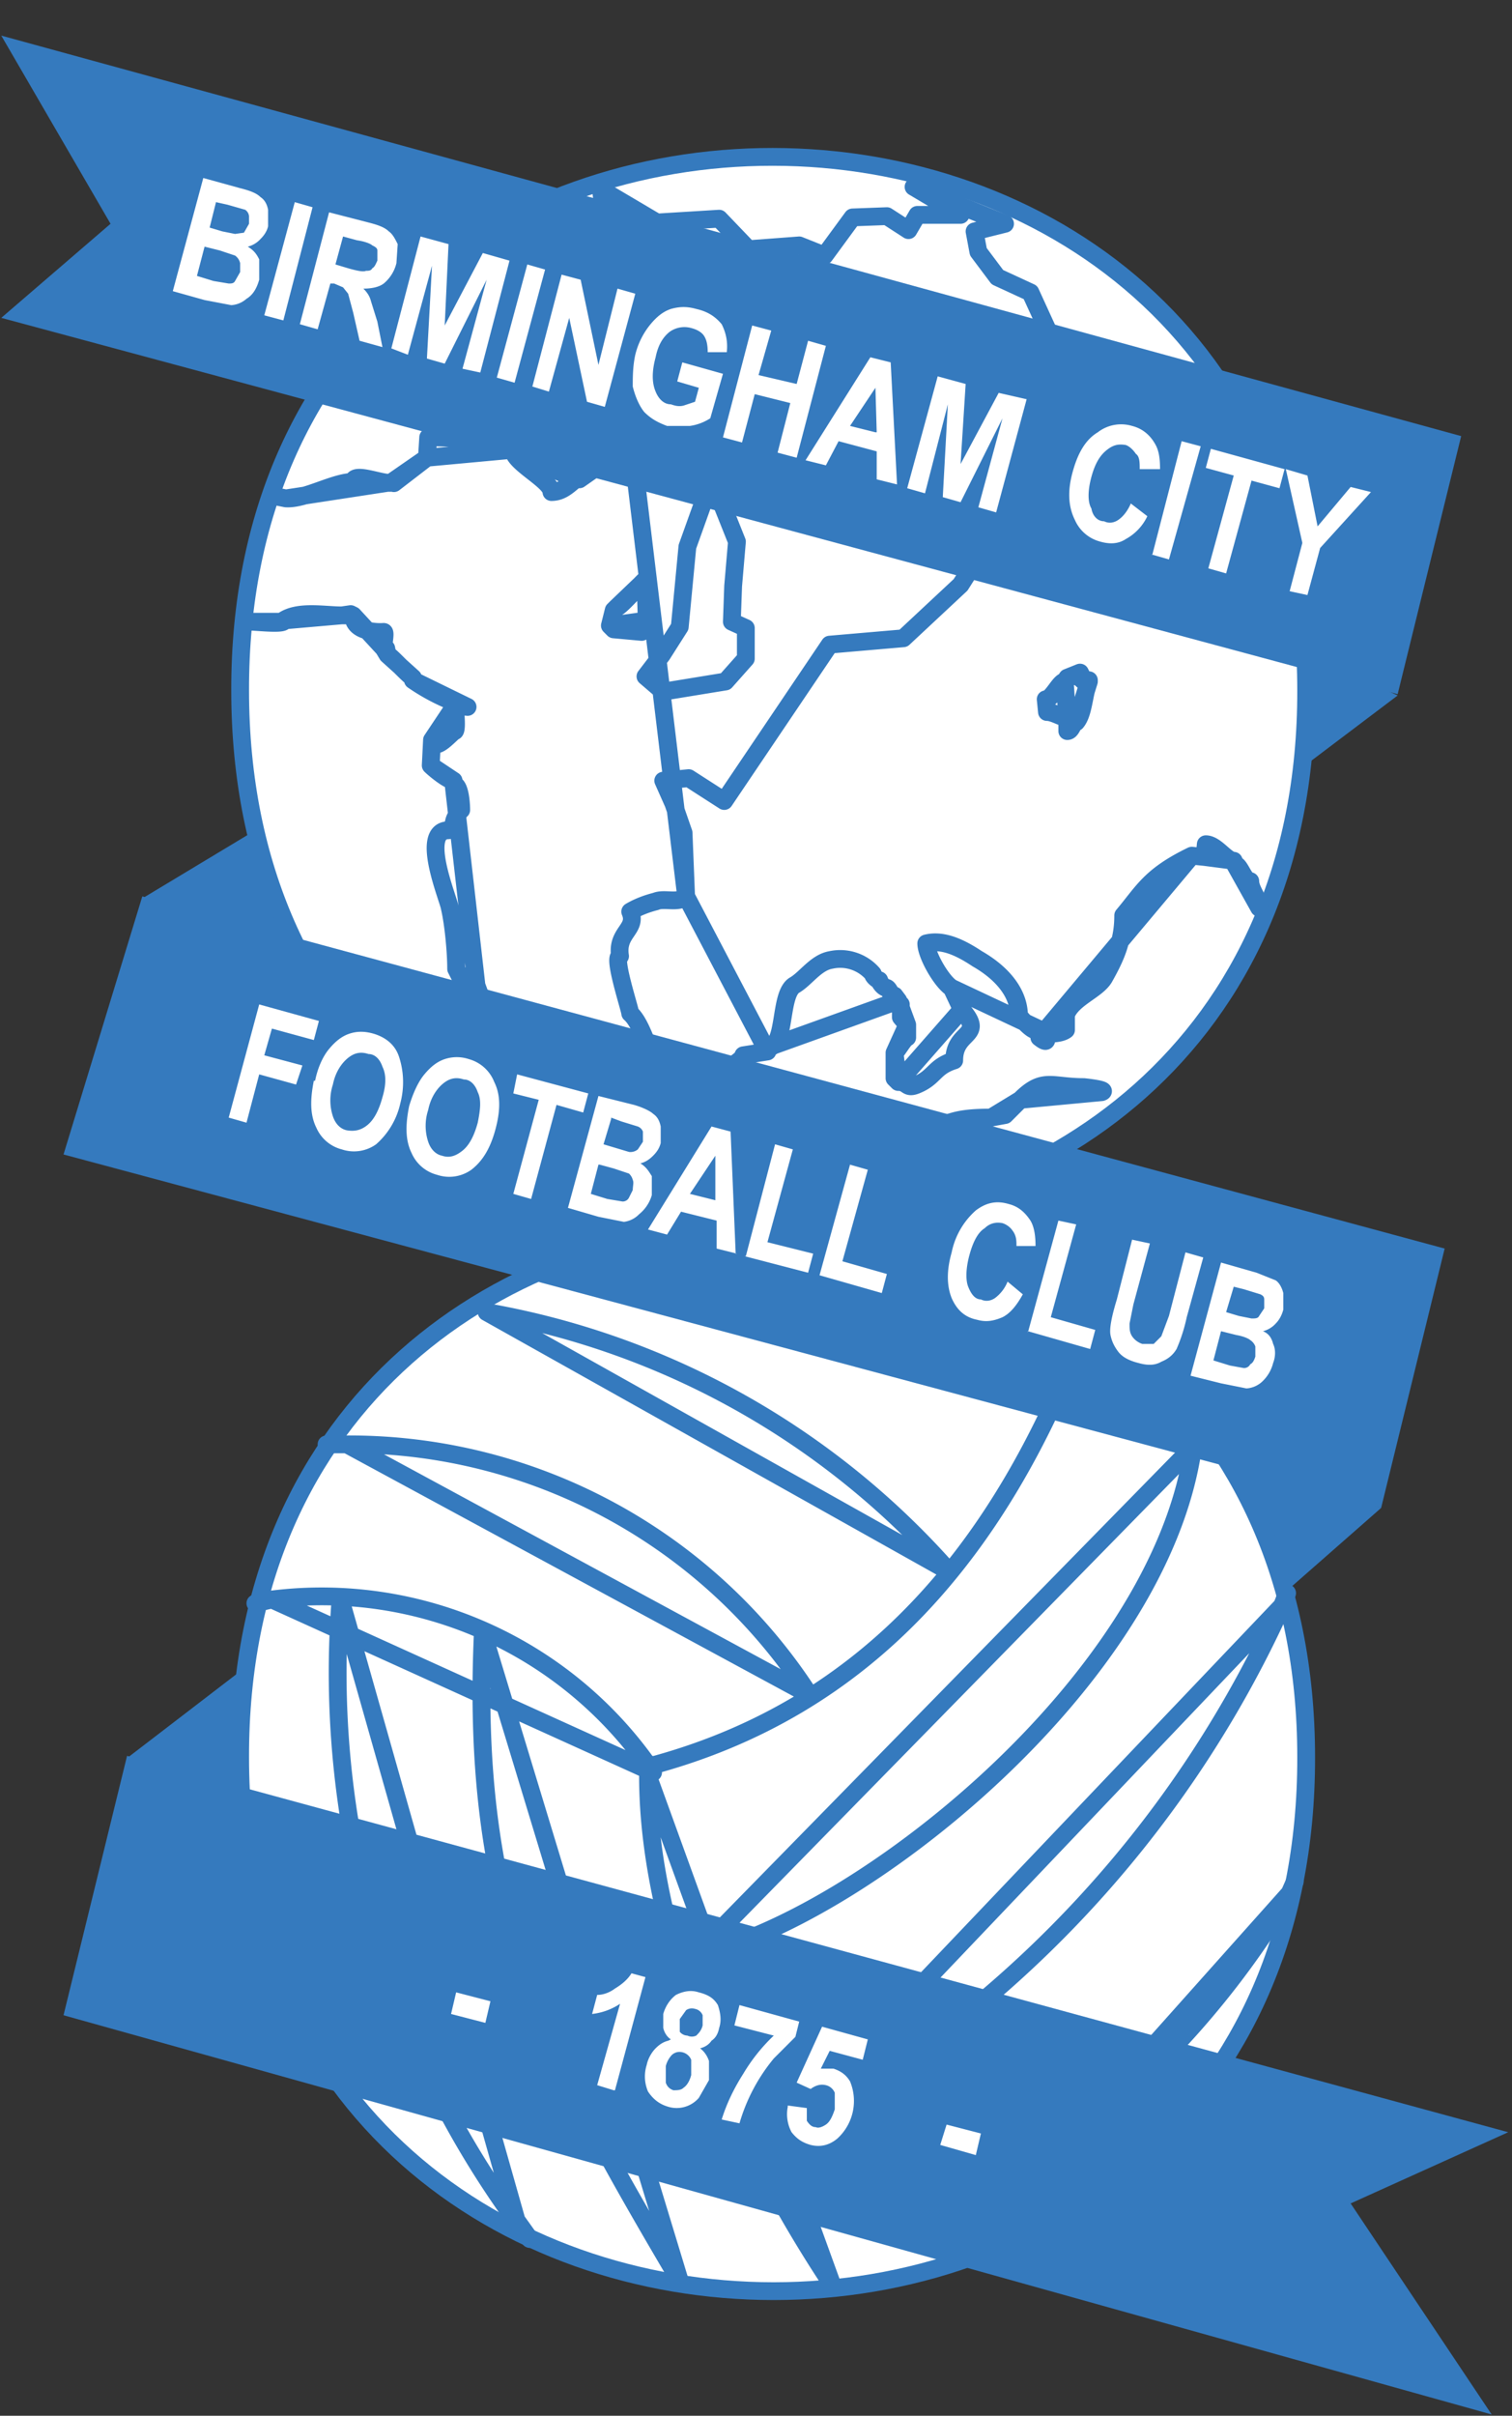 <svg fill="none" height="190" width="119" xmlns="http://www.w3.org/2000/svg"><rect width="100%" height="100%" fill="#333333" stroke="none"/><path clip-rule="evenodd" d="M26 77.4l-4.4-13-10.3 6.2zm84-22.7l-8.8-4.1-1 11.5zm-85.1 88.6l-4.5-13-10.3 7.9z" fill="#357abe" fill-rule="evenodd"/><path d="M102.8 54.3c0-55.9-84-56-83.9 0 0 56 84 56 83.9 0z" fill-rule="evenodd" clip-rule="evenodd" fill="#fff" stroke="#357abe" stroke-width="1.4" stroke-miterlimit="2.6" stroke-linecap="round" stroke-linejoin="round"/><path clip-rule="evenodd" d="M71.6 90.2c2.5-1.9 3.4-2.3 6.4-2.3l1.1-.2 1.2-1.2c1.8-1.8 2.5-1 5-1 0 0 2 .2 1.4.4l-15 4.3zM85 52.9c-.3.1-.7.4-1 .4l-.2.3c-.4 0-1 1.4-1.5 1.4l.1 1c.5 0 1.1.4 1.6.5v1c.3 0 .4-.5.6-.7h.1c.6-.7.6-2.3 1-3.2v-.1h-.5v-.2c-.2 0-.3.2-.2-.4zM22.5 39.2c1.5.1 3.8-1.3 5.3-1.3 0-.9 2.7.3 3.2 0v-.1l2.6-1.8.1-1.6c2.5 0 3.8.2 6.4 1h.3c0 1 3 2.4 3 3.3.8 0 1.3-.5 1.9-1h.3l1-.7.2-.6-24.3 2.9zM99 71.4c0-.8-.7-1.5-.7-2.2-.5 0-.8-1.3-1.2-1.3l-.1-.3c-.6 0-1.4-1.3-2.2-1.3l-.1 1-1-.1c-3.3 1.6-3.8 2.8-5.4 4.7 0 2-.6 3.3-1.5 4.9-.6 1-2.5 1.6-3 2.9V81c-.4.3-1.1.3-1.6.3-.2-.1.5 1.1-.5.3l-.1-.7c-.2.6-1.5-1-1.5-1 0-1.6-1.2-3.3-3.3-4.5-1.5-1-2.8-1.5-4-1.2 0 .9 1.2 3 2 3.5l.9 1.7c1.8 2.2-.7 1.6-.7 4-1.6.5-1.5 1.3-2.9 1.9-.9.4-.7-.2-1.5-.2l-.1-.1-.2-.2v-2c.2-.1.8-1.2 1-1.2v-1l-.5-.6v-1h-.2v-.3l-.3-.4c-.3 0-.4-.5-.6-.6-.3 0-.6-.5-.6-.6-.1 0-.5-.3-.5-.5a3.4 3.4 0 00-3.3-1.1c-1.2.2-2 1.5-2.9 2-1.2.8-.6 4.9-2.1 4.9v.3l-1.9.3c0 .5-2.7 1.8-3.1 2.3-.5 0-2.5-.2-2.5-1-.7 0-.9-1.1-1.5-1.1-.5-1-1-2.8-1.8-3.5 0-.3-1.4-4.5-.8-4.5-.3-1.9 1.4-2.1.8-3.5.5-.3 1.2-.6 2-.8.7-.3 1.8.2 2.4-.4l-.2-5-.8-2.3-.8-1.8 2-.2L57 63l8.3-12.3 5.8-.5 4.5-4.2 9.3-14.7-3.8-8.3-2.6-1.2-1.5-2-.3-1.6 2.4-.6-7.1-2.9 3.6 2.2h-3.3l-.8 1.1-1.7-1-2.7.1-2.2 3-2-.8-4 .3-2.3-2.4-4.9.3-4.4-2.6zM56 37.7L54 43l-.6 6.3-1.4 2.2-1.3 1.7 1.4 1.2 4.9-.8 1.6-1.8v-2.4l-1.1-.5.1-2.7.3-3.6-2-5zm-5.3 7.9c-.2.1-2 2.2-2.3 2.2l-.2.2-.3 1.2.3.3 2.2.2.1-.2v-.4h.2v-.3h.1c.5-.7.2-2.6-.1-3.2zm-31 3.3c.4 0 2.2.2 2.5 0v-.1c1.2-.8 3.2-.4 4.6-.4l.7-.1.2.1c0 1.5 2.4 1.3 2.4 1.3.2 0-.1 1.2 0 1.3h.2l.1.5c.2 0 1.7 1.7 2 1.8v.2a16 16 0 004.3 2.1l-1-.1c0 .1.2 1.8 0 2-.2 0-1.6 1.8-1.8.7l-.1 2c.3.3 1.4 1.2 1.8 1.2v.3c.5 0 .6 1.5.6 2-.3.3-.6.7-.6 1.2l-.4.4c-2.3 0 0 5.4.1 6.1.3 1.3.5 3.5.5 4.8l.3.6c.3.3.9.6 1.3.7l1.1 3-18.7-31.6z" fill="#fff" fill-rule="evenodd"/><path d="M37.5 77.5l1.1 3m33 9.7c2.5-1.9 3.4-2.3 6.4-2.3zm6.4-2.3l1.1-.2 1.2-1.2zm2.3-1.4c1.8-1.8 2.4-1 5-1 0 0 2 .2 1.4.4zM85 52.9c-.3.1-.7.4-1 .4zm-1 .4l-.2.3zm-.2.3c-.4 0-1 1.4-1.5 1.4l.1 1c.5 0 1.1.4 1.6.5zm.2 2.9v1zm0 1c.3 0 .4-.5.6-.7zm.6-.7h.1zm.1 0c.6-.7.6-2.3 1-3.2zm1-3.2v-.1h-.5v-.2zm-.5-.3c-.2 0-.3.2-.2-.4zM31 37.9c-.5.4-3.2-.9-3.2 0-1.5 0-3.8 1.4-5.3 1.3zm-8.5 1.3l-1-.2zM31 38v-.2l2.6-1.8zm2.6-2l.1-1.6c2.5 0 3.8.2 6.4 1zm6.5-.6h.3zm.3 0c0 1 3 2.4 3 3.3.8 0 1.3-.5 1.9-1zm4.9 2.3h.3zm.3 0l1-.7zm1-.7l.2-.6zm52.5 34.4c0-.7-.7-1.4-.7-2.1-.5 0-.8-1.3-1.2-1.3zM97.2 68l-.1-.3zm-.1-.3c-.6 0-1.4-1.3-2.2-1.3l-.1 1zm-2.3-.3l-1-.1zm-1-.1c-3.3 1.6-3.8 2.8-5.4 4.7 0 2-.6 3.3-1.5 4.9-.6 1-2.5 1.6-3 2.9V81c-.4.3-1.1.3-1.6.3-.2-.1.5 1.1-.5.3zm-12 14.3l-.1-.7zm-.1-.7c-.2.6-1.5-1-1.5-1 0-1.7-1.2-3.3-3.3-4.5-1.5-1-2.8-1.5-4-1.2 0 .9 1.2 3 2 3.5zm-6.8-3.2l.8 1.7zm.8 1.7c1.9 2.2-.6 1.6-.6 4-1.6.5-1.5 1.3-2.9 1.9-.9.4-.7-.2-1.5-.2zm-5 5.7l-.1-.1-.2-.2v-2zm-.3-2.3c.2-.1.8-1.2 1-1.2v-1zm1-2.2l-.5-.6v-1h-.2v-.3zm-.7-1.9l-.3-.4c-.3 0-.4-.5-.6-.6-.3 0-.6-.5-.6-.6-.1 0-.5-.3-.5-.5a3.4 3.4 0 00-3.3-1.1c-1.2.2-2 1.5-2.9 2-1.2.8-.6 4.9-2.1 4.9zm-10.3 3.7v.3zm0 .3l-1.9.3c0 .5-2.7 1.8-3.2 2.3-.4 0-2.4-.2-2.4-1-.7 0-.9-1.1-1.5-1.1-.5-1-1-2.8-1.8-3.5 0-.3-1.4-4.5-.8-4.5-.3-1.9 1.4-2.1.8-3.5.5-.3 1.2-.6 2-.8.7-.3 1.8.2 2.4-.4zM54 70.5l-.2-5-.8-2.3-.8-1.8 2-.2L57 63l8.3-12.3 5.8-.5 4.5-4.2 9.3-14.7-3.8-8.3-2.6-1.2-1.5-2-.3-1.6 2.4-.6-7.2-2.9 3.7 2.2h-3.4l-.7 1.2-1.7-1.1-2.7.1-2.2 3-2-.8-4 .3-2.3-2.4-4.9.3-4.4-2.6zm2-32.8L54.1 43l-.6 6.3-1.4 2.2-1.3 1.7 1.4 1.2 4.9-.8 1.6-1.8v-2.4l-1.1-.5.1-2.8.3-3.5-2-5zm-5.2 7.9c-.2.1-2 2.2-2.3 2.2zm-2.3 2.2l-.2.2zm-.2.2l-.3 1.2zm-.3 1.2l.3.3 2.2.2.1-.2v-.4h.2v-.3h.1zm2.9-.4c.5-.7.2-2.6-.1-3.2zm-31.1.1c.4 0 2.2.2 2.5 0zm2.5 0v-.1zm0-.1c1.2-.8 3.2-.4 4.6-.4zm4.6-.4l.7-.1.2.1zm.9 0c0 1.5 2.4 1.3 2.4 1.3.2 0-.1 1.2 0 1.3zm2.4 2.6h.2l.1.5zm.3.5c.2 0 1.7 1.7 2 1.8zm2 1.8v.2zm0 .2a16 16 0 004.3 2.1zm4.3 2.1l-1-.1zm-1-.1c0 .1.2 1.8 0 2-.2 0-1.6 1.8-1.8.7zM34 58.2l-.1 2zm-.1 2c.3.3 1.4 1.2 1.8 1.2zm1.8 1.2v.3zm0 .3c.5 0 .6 1.5.6 2-.3.3-.6.7-.6 1.2l-.4.4c-2.3 0 0 5.4.1 6.1.3 1.3.5 3.5.5 4.8l.3.6c.3.3.9.6 1.3.7z" stroke="#357abe" stroke-linecap="round" stroke-linejoin="round" stroke-miterlimit="2.6" stroke-width="1.4"/><path clip-rule="evenodd" d="M108.7 118.6L95.2 114l3.7 13.2z" fill="#357abe" fill-rule="evenodd"/><path d="M102.8 138.2c0-55.9-84-56-83.9 0 0 56 84 56 83.9 0z" fill-rule="evenodd" clip-rule="evenodd" fill="#fff" stroke="#357abe" stroke-width="1.4" stroke-miterlimit="2.6" stroke-linecap="round" stroke-linejoin="round"/><path d="M50.8 139c17.8-4.6 28-17.5 34.3-33.8m-19.6 74.5C58.3 168.9 51 153 51 139.7zm-14.5-40v-1zm33 28.8c7-5.3 13-12 17.5-19.6zm17.5-19.6l.4-.9zm-46.8 4.9c12.7-2.7 36.6-21.5 39.2-40zm6.2 14.5a88 88 0 0040-42zm40-42l.4-1zm-74.1-.5a73.3 73.3 0 0013.9 49zm13.9 48.9l1 1.4zm12.8 4.7c-10.6-18-16.5-28.8-15.5-51zm-2.1-40a31.5 31.5 0 00-30-13.6zm-30-13.6l-1.3.3zm42.3 7.5a43.1 43.1 0 00-36.4-19.7zm-36.4-19.7h-1.6zm11-10.4a63 63 0 0136.4 20.4z" stroke="#357abe" stroke-linecap="round" stroke-linejoin="round" stroke-miterlimit="2.6" stroke-width="1.4"/><g clip-rule="evenodd" fill-rule="evenodd"><path d="M5 158.5l5-20.4 108.7 29.6-12.4 5.6 11.1 16.6z" fill="#357abe"/><path d="M35.5 158.4l.4-1.7 2.7.7-.4 1.7zm12.8 6L47 164l1.8-6.4a5 5 0 01-2.2.8l.4-1.5c.5 0 1-.2 1.4-.5.5-.3 1-.7 1.3-1.2l1.1.3-2.4 8.9zm4.5-4c-.3-.2-.5-.5-.6-.9v-1.1c.2-.7.6-1.2 1-1.5.6-.3 1.2-.4 1.8-.2.8.2 1.2.5 1.5 1 .2.6.3 1.2.1 1.8-.1.5-.3.8-.6 1-.2.3-.5.5-.9.6.4.3.6.7.7 1v1.5L55 165a2.3 2.3 0 01-2.4.7c-.7-.2-1.2-.6-1.6-1.2a3 3 0 01-.1-2.1c.1-.5.4-1 .7-1.3.3-.3.6-.5 1-.6zm.7-1.6v1a.8.8 0 00.6.3.8.8 0 00.7 0c.2-.2.4-.4.5-.8v-.8a.8.8 0 00-.6-.5.8.8 0 00-.7.1zm-1.1 3.8v1.2c.1.3.3.5.6.6.3 0 .6 0 .8-.2.3-.2.5-.6.6-1V162a1 1 0 00-1.1-.6 1 1 0 00-.4.2 2 2 0 00-.5.9zm5.4-3.3l.4-1.6 4.7 1.3-.3 1.2-1.7 1.7a14.2 14.2 0 00-2.7 5.1l-1.4-.3c.4-1.3 1-2.5 1.7-3.6a14 14 0 012.4-3zm4.2 6.3l1.5.2v1c.2.3.4.5.7.5.2.1.5 0 .8-.2s.5-.6.7-1.2v-1.3a1 1 0 00-.7-.6c-.4-.1-.8 0-1.2.3l-1.1-.5 2-4.4 3.6 1-.4 1.6-2.6-.7-.7 1.4h1c.6.2 1 .5 1.3 1a4 4 0 01-1 4.5c-.6.5-1.3.7-2.1.5-.7-.2-1.1-.5-1.5-1a3 3 0 01-.3-2zm12 3.1l.5-1.6 2.7.7-.4 1.7z" fill="#fff"/><path d="M113.7 98.2l-5 20.4L5 90.8l6.2-20.3z" fill="#357abe"/><path d="M18 87.9l2.4-8.9 4.7 1.3-.4 1.5-3.3-.9-.6 2.1 3 .8-.5 1.5-2.9-.8-1 3.8zm6.8-2.9c.2-1 .6-1.9 1.1-2.5s1-1 1.6-1.2 1.2-.2 1.9 0c1 .3 1.7.9 2 1.8s.5 2.2.1 3.7a6 6 0 01-1.9 3.2 3 3 0 01-2.7.4 3 3 0 01-2-1.7c-.5-1-.5-2.2-.2-3.7zm1.4.3a4 4 0 000 2.5c.2.6.6 1 1.1 1.1.6.1 1.1 0 1.6-.4s.9-1.1 1.2-2.2c.3-1 .3-1.8 0-2.4-.2-.6-.6-1-1.1-1-.6-.2-1.1-.1-1.6.3s-1 1.1-1.2 2.1zm6 1.7c.3-1 .7-1.9 1.2-2.5s1-1 1.6-1.2a3 3 0 011.9 0 3 3 0 012 1.8c.5 1 .5 2.2.1 3.7s-1 2.5-1.9 3.2a3 3 0 01-2.7.4 3 3 0 01-2-1.7c-.5-1-.5-2.2-.2-3.7zm1.5.3a4 4 0 000 2.5c.2.6.6 1 1.1 1.1.6.2 1.1 0 1.6-.4s.9-1.1 1.2-2.2c.2-1 .3-1.8 0-2.4-.2-.6-.6-1-1.1-1-.6-.2-1.1-.1-1.6.3s-1 1.1-1.2 2.1zm6.7 6.6l2-7.4-2-.5.3-1.5 5.6 1.5-.4 1.5-2.1-.6-2 7.4zm6.7-7.7l2.8.7c.7.2 1.3.5 1.5.7.3.2.5.5.6 1v1.3c-.1.4-.3.7-.6 1-.3.3-.6.5-1 .6.5.3.7.7.9 1V94a3 3 0 01-1 1.5 2 2 0 01-1.2.6l-2-.4-2.4-.7zm1 1.8l-.6 2 1 .3 1 .3a.9.9 0 00.7-.2l.4-.6V89a.7.7 0 00-.4-.4l-1.3-.4-.8-.3zm-1 3.6l-.6 2.3 1.3.4 1.2.2c.2 0 .4-.1.5-.3l.3-.6c0-.3.1-.6 0-.8a1 1 0 00-.3-.5l-1.2-.4-1.1-.3zm10.9 7l-1.6-.4V96l-2.8-.7-1.1 1.8-1.5-.4 5-8.1 1.5.4.4 9.6zm-1.7-4.2v-3.5l-2 3zm2.4 4.4L61 90l1.4.4-2 7.3 3.6.9-.4 1.5-5-1.3zm5.8 1.5l2.4-8.7 1.4.4-2 7.2 3.5 1-.4 1.5zm14.8.5l1.2 1c-.5.9-1 1.5-1.6 1.8-.7.3-1.3.4-2 .2-1-.2-1.6-.8-2-1.7-.4-1-.4-2.2 0-3.6a6 6 0 011.9-3.3c.8-.6 1.6-.8 2.6-.5.8.2 1.3.7 1.7 1.3.3.5.4 1.2.4 2H80c0-.4 0-.8-.3-1.2-.2-.3-.5-.5-.8-.6-.5-.1-1 0-1.4.4-.5.3-.9 1-1.2 2.1s-.3 2-.1 2.5.5 1 1 1c.4.2.8.1 1.1-.1a3 3 0 001-1.3zm1.6 4l2.4-8.8 1.4.3-2 7.3 3.5 1-.4 1.5-4.9-1.4zm8.2-7.3l1.4.3-1.3 4.8-.3 1.5c0 .4 0 .7.2 1s.5.5.8.6h.9l.6-.6.6-1.6 1.3-5 1.4.4-1.3 4.7a13 13 0 01-.8 2.5c-.3.5-.7.8-1.2 1-.5.3-1.1.3-1.8.1-.8-.2-1.3-.5-1.6-.9s-.5-.8-.6-1.3.1-1.5.5-2.8zm7 1.8l2.8.8 1.5.6c.3.2.5.6.6 1v1.3c-.1.4-.3.8-.6 1.1a2 2 0 01-1 .6c.5.2.7.6.8 1 .2.4.2 1 0 1.5a3 3 0 01-.9 1.5 2 2 0 01-1.2.5l-2-.4-2.4-.6zm1 1.9l-.6 2 1 .3 1 .2c.3 0 .5 0 .6-.2l.4-.6v-.7c0-.2-.1-.3-.3-.4l-1.3-.4zm-1 3.5l-.6 2.3 1.3.4 1.1.2c.2 0 .4-.1.5-.3.2-.1.3-.3.4-.6v-.8a1 1 0 00-.4-.5c-.1-.1-.5-.3-1.1-.4z" fill="#fff"/><path d="M115 34.3l-5 20.3L.1 25l8.6-7.4L.1 2.8z" fill="#357abe"/><path d="M16 14l2.9.8c.8.2 1.3.4 1.6.7.3.2.5.5.6 1v1.3c-.1.4-.3.7-.6 1a2 2 0 01-1 .6c.5.3.7.6.9 1V22c-.2.7-.5 1.2-1 1.5a2 2 0 01-1.2.5l-2.1-.4-2.5-.7zm1 1.9l-.5 2 1 .3 1 .2.7-.1.4-.7V17a.7.7 0 00-.3-.5l-1.4-.4zm-.9 3.5l-.6 2.3 1.3.4 1.2.2c.2 0 .4 0 .5-.2l.4-.7v-.7a1 1 0 00-.4-.6l-1.2-.4zm4.7 5.4l2.4-8.9 1.4.4-2.3 8.9zm2.8.7l2.3-8.8 3.1.8c.8.2 1.3.4 1.6.7.3.2.5.6.7 1l-.1 1.5a3 3 0 01-1 1.6c-.4.3-1 .4-1.6.4.3.3.5.6.6 1l.5 1.6.4 2-1.8-.5-.5-2.2-.4-1.5-.4-.5-.7-.3H26l-1 3.6zm2.8-4.7l1 .3c.7.2 1.2.3 1.4.2.2 0 .4 0 .5-.2.2-.1.3-.4.4-.6v-.8c0-.2-.2-.3-.4-.4-.1-.1-.5-.3-1.2-.4l-1.1-.3zm4.4 6.6l2.3-8.8 2.2.6-.3 6.4 3-5.7 2.1.6-2.3 8.8-1.4-.3 1.9-7-3.3 6.6-1.4-.4.4-7.3-1.9 7zm8.3 2.3l2.4-8.9 1.4.4-2.4 8.9zm2.8.7l2.3-8.8 1.5.4 1.4 6.7 1.5-6 1.4.4-2.4 8.9-1.4-.4-1.4-6.6-1.6 5.8zm11.4-.4l.4-1.5 3.2.9-1 3.5a4 4 0 01-1.6.6h-1.8c-.8-.3-1.3-.6-1.8-1.1-.4-.5-.7-1.2-.9-2 0-.7 0-1.6.2-2.5a6 6 0 011.2-2.4c.5-.6 1-1 1.6-1.2.7-.2 1.3-.2 2 0 .9.2 1.5.6 2 1.2.3.6.5 1.3.4 2.2h-1.5c0-.6-.1-1-.3-1.3-.2-.3-.6-.5-1-.6a2 2 0 00-1.7.3c-.5.4-.9 1-1.1 2-.3 1.1-.3 2 0 2.7.2.5.6 1 1.2 1 .3.1.6.2 1 .1l.9-.3.3-1.1zm3.6 4.4l2.3-8.8 1.5.4-1 3.5 3 .7.9-3.4 1.4.4-2.3 8.8-1.5-.4 1-3.9-2.8-.7-1 3.8zm13.7 3.7l-1.6-.4v-2.2l-3-.8-1 1.9-1.6-.4 5.1-8.1 1.6.4zM69 34l-.1-3.5-2 3 2 .5zm2.4 4.4l2.4-8.8 2.2.6-.4 6.3 3-5.6 2.2.5-2.4 8.9-1.4-.4 1.9-7-3.3 6.6-1.4-.4.4-7.3-1.8 7zM89 39.6l1.3 1a4 4 0 01-1.7 1.8c-.6.4-1.3.4-2 .2a3 3 0 01-2-1.7c-.5-1-.6-2.2-.2-3.7s1-2.6 2-3.2a3 3 0 012.7-.5c.8.2 1.4.7 1.8 1.4.3.5.4 1.1.4 2h-1.6c0-.5 0-1-.3-1.2-.2-.3-.5-.6-.8-.7-.6-.1-1 0-1.5.4s-.9 1-1.2 2.1-.3 2 0 2.5c.1.6.5 1 1 1 .4.2.8.1 1.1-.1s.7-.6 1-1.3zm1.7 4l2.3-8.9 1.5.4L92 44l-1.4-.4zm4.4 1.1l2-7.3-2.2-.6.4-1.5 5.8 1.6-.4 1.5-2.2-.6-2 7.3zm6.4 1.8l1-3.8-1.3-5.8 1.7.5.8 4 2.6-3.1 1.6.4-4 4.4-1 3.7z" fill="#fff"/></g></svg>